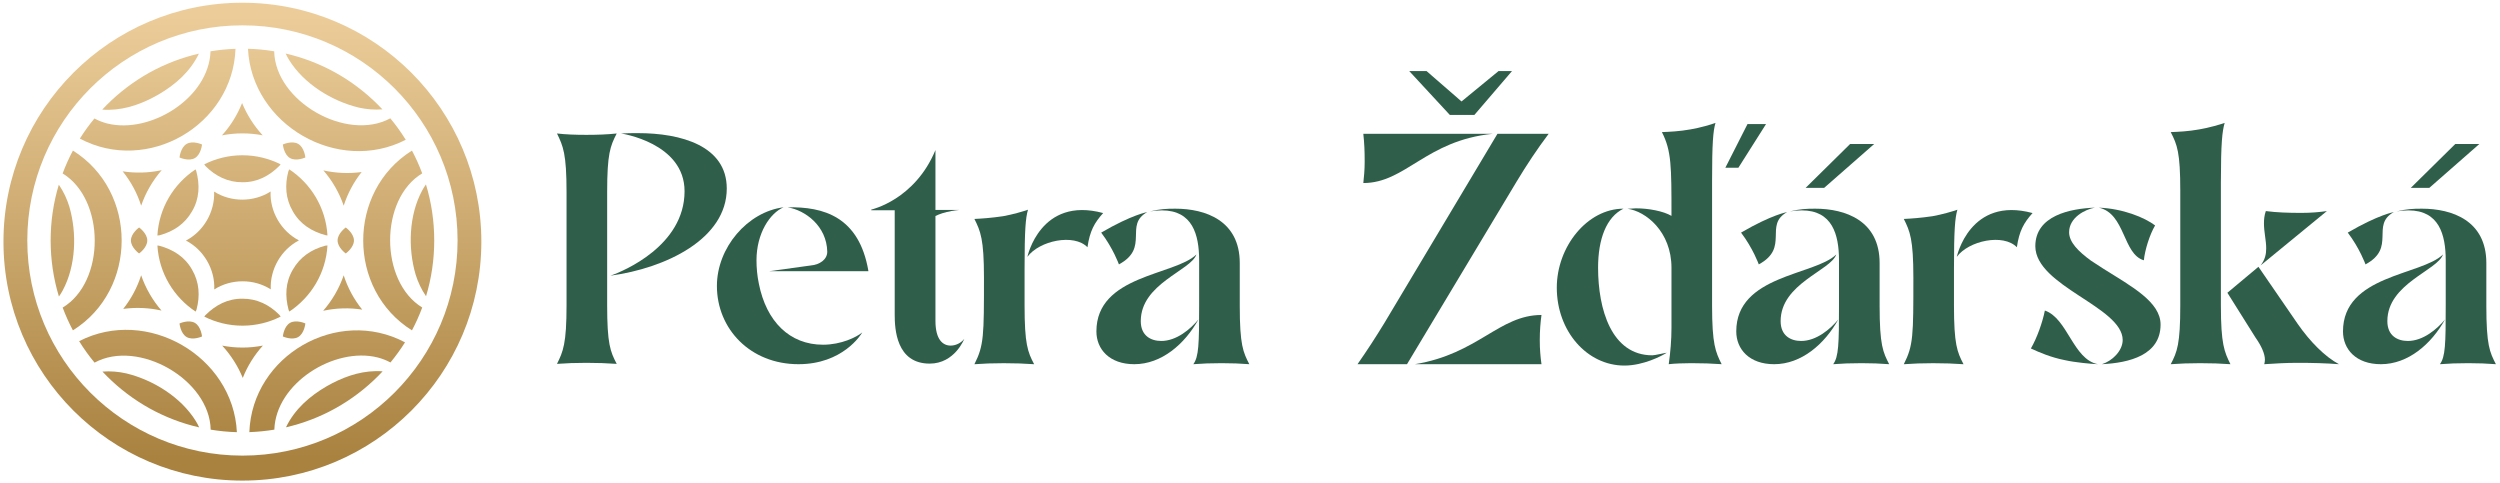 <?xml version="1.0" encoding="UTF-8"?>
<svg xmlns="http://www.w3.org/2000/svg" xmlns:xlink="http://www.w3.org/1999/xlink" id="a" data-name="vector" viewBox="0 0 300 58">
  <defs>
    <linearGradient id="b" data-name="Nepojmenovaný přechod 3" x1="17.084" y1="1.862" x2="17.084" y2="55.003" gradientUnits="userSpaceOnUse">
      <stop offset="0" stop-color="#eccd9a"></stop>
      <stop offset=".204" stop-color="#ddbc84"></stop>
      <stop offset="1" stop-color="#a98240"></stop>
    </linearGradient>
    <linearGradient id="c" data-name="Nepojmenovaný přechod 2" x1="22.892" y1="1.862" x2="22.892" y2="55.003" gradientUnits="userSpaceOnUse">
      <stop offset="0" stop-color="#eccd9a"></stop>
      <stop offset="1" stop-color="#a98240"></stop>
    </linearGradient>
    <linearGradient id="d" data-name="Nepojmenovaný přechod 2" x1="21.362" y1="1.862" x2="21.362" y2="55.003" xlink:href="#c"></linearGradient>
    <linearGradient id="e" data-name="Nepojmenovaný přechod 2" x1="29.088" y1="1.862" x2="29.088" y2="55.003" xlink:href="#c"></linearGradient>
    <linearGradient id="f" data-name="Nepojmenovaný přechod 2" x1="36.822" y1="1.862" x2="36.822" y2="55.003" xlink:href="#c"></linearGradient>
    <linearGradient id="g" data-name="Nepojmenovaný přechod 2" x1="41.1" y1="1.862" x2="41.1" y2="55.003" xlink:href="#c"></linearGradient>
    <linearGradient id="h" data-name="Nepojmenovaný přechod 2" x1="35.292" y1="1.862" x2="35.292" y2="55.003" xlink:href="#c"></linearGradient>
    <linearGradient id="i" data-name="Nepojmenovaný přechod 2" x1="41.492" y1="1.862" x2="41.492" y2="55.003" xlink:href="#c"></linearGradient>
    <linearGradient id="j" data-name="Nepojmenovaný přechod 2" x1="39.224" y1="1.862" x2="39.224" y2="55.003" xlink:href="#c"></linearGradient>
    <linearGradient id="k" data-name="Nepojmenovaný přechod 2" x1="29.092" y1="1.862" x2="29.092" y2="55.003" xlink:href="#c"></linearGradient>
    <linearGradient id="l" data-name="Nepojmenovaný přechod 2" x1="40.085" y1="1.862" x2="40.085" y2="55.003" xlink:href="#c"></linearGradient>
    <linearGradient id="m" data-name="Nepojmenovaný přechod 2" x1="29.096" y1="1.862" x2="29.096" y2="55.003" xlink:href="#c"></linearGradient>
    <linearGradient id="n" data-name="Nepojmenovaný přechod 2" x1="17.061" y1="1.862" x2="17.061" y2="55.003" xlink:href="#c"></linearGradient>
    <linearGradient id="o" data-name="Nepojmenovaný přechod 2" x1="21.355" y1="1.862" x2="21.355" y2="55.003" xlink:href="#c"></linearGradient>
    <linearGradient id="p" data-name="Nepojmenovaný přechod 2" x1="16.692" y1="1.862" x2="16.692" y2="55.003" xlink:href="#c"></linearGradient>
    <linearGradient id="q" data-name="Nepojmenovaný přechod 2" x1="22.892" y1="1.862" x2="22.892" y2="55.003" xlink:href="#c"></linearGradient>
    <linearGradient id="r" data-name="Nepojmenovaný přechod 2" x1="18.069" y1="1.862" x2="18.069" y2="55.003" xlink:href="#c"></linearGradient>
    <linearGradient id="s" data-name="Nepojmenovaný přechod 2" x1="40.115" y1="1.862" x2="40.115" y2="55.003" xlink:href="#c"></linearGradient>
    <linearGradient id="t" data-name="Nepojmenovaný přechod 2" x1="39.263" y1="1.862" x2="39.263" y2="55.003" xlink:href="#c"></linearGradient>
    <linearGradient id="u" data-name="Nepojmenovaný přechod 2" x1="18.961" y1="1.862" x2="18.961" y2="55.003" xlink:href="#c"></linearGradient>
    <linearGradient id="v" data-name="Nepojmenovaný přechod 2" x1="36.83" y1="1.862" x2="36.83" y2="55.003" xlink:href="#c"></linearGradient>
    <linearGradient id="w" data-name="Nepojmenovaný přechod 2" x1="29.088" y1="1.862" x2="29.088" y2="55.003" xlink:href="#c"></linearGradient>
    <linearGradient id="x" data-name="Nepojmenovaný přechod 2" x1="50.697" y1="1.862" x2="50.697" y2="55.003" xlink:href="#c"></linearGradient>
    <linearGradient id="y" data-name="Nepojmenovaný přechod 2" x1="47.127" y1="1.862" x2="47.127" y2="55.003" xlink:href="#c"></linearGradient>
    <linearGradient id="z" data-name="Nepojmenovaný přechod 2" x1="29.105" y1="1.862" x2="29.105" y2="55.003" xlink:href="#c"></linearGradient>
    <linearGradient id="aa" data-name="Nepojmenovaný přechod 2" x1="41.123" y1="1.862" x2="41.123" y2="55.003" xlink:href="#c"></linearGradient>
    <linearGradient id="ab" data-name="Nepojmenovaný přechod 2" x1="18.099" y1="1.862" x2="18.099" y2="55.003" xlink:href="#c"></linearGradient>
    <linearGradient id="ac" data-name="Nepojmenovaný přechod 2" x1="35.292" y1="1.862" x2="35.292" y2="55.003" xlink:href="#c"></linearGradient>
    <linearGradient id="ad" data-name="Nepojmenovaný přechod 2" x1="29.079" y1="1.862" x2="29.079" y2="55.003" xlink:href="#c"></linearGradient>
    <linearGradient id="ae" data-name="Nepojmenovaný přechod 2" x1="11.057" y1="1.862" x2="11.057" y2="55.003" xlink:href="#c"></linearGradient>
    <linearGradient id="af" data-name="Nepojmenovaný přechod 2" x1="7.487" y1="1.862" x2="7.487" y2="55.003" xlink:href="#c"></linearGradient>
    <linearGradient id="ag" data-name="Nepojmenovaný přechod 2" x1="18.922" y1="1.862" x2="18.922" y2="55.003" xlink:href="#c"></linearGradient>
  </defs>
  <g>
    <path d="m19.382,37.269c-1.067-1.23-1.903-2.665-2.444-4.238-.007.021-.013.042-.019.063-.465,1.435-1.195,2.791-2.133,3.975,1.529-.207,3.102-.139,4.596.199Z" style="fill: url(#b); stroke-width: 0px;"></path>
    <path d="m22.401,40.446c.746.431,1.842-.071,1.842-.071,0,0-.114-1.2-.859-1.63-.746-.431-1.842.071-1.842.071,0,0,.114,1.2.859,1.63Z" style="fill: url(#c); stroke-width: 0px;"></path>
    <path d="m23.473,37.392c.034-.08.07-.159.107-.236.444-1.651.344-3.295-.536-4.802-.873-1.547-2.275-2.422-3.952-2.869-.068-.006-.136-.013-.204-.022.195,3.311,1.973,6.202,4.586,7.928Z" style="fill: url(#d); stroke-width: 0px;"></path>
    <path d="m33.548,19.881c.039-.055.078-.11.119-.164-1.378-.692-2.931-1.085-4.575-1.085-1.647,0-3.204.394-4.583,1.089.053.07.103.141.152.212,1.208,1.21,2.681,1.946,4.426,1.936,1.776.017,3.235-.759,4.461-1.988Z" style="fill: url(#e); stroke-width: 0px;"></path>
    <path d="m34.712,20.321c-.034.08-.07.159-.107.236-.444,1.651-.344,3.295.536,4.802.873,1.547,2.275,2.422,3.952,2.869.068.006.136.013.204.022-.195-3.311-1.973-6.202-4.586-7.928Z" style="fill: url(#f); stroke-width: 0px;"></path>
    <path d="m38.802,20.444c1.067,1.23,1.903,2.665,2.444,4.238.007-.021.013-.042.019-.063.466-1.435,1.195-2.791,2.133-3.975-1.529.207-3.102.139-4.596-.199Z" style="fill: url(#g); stroke-width: 0px;"></path>
    <path d="m35.784,17.267c-.746-.431-1.842.071-1.842.071,0,0,.114,1.2.859,1.63.746.431,1.842-.071,1.842-.071,0,0-.114-1.2-.859-1.63Z" style="fill: url(#h); stroke-width: 0px;"></path>
    <path d="m40.51,28.856c0,.861.982,1.56.982,1.56,0,0,.982-.698.982-1.559,0-.861-.982-1.56-.982-1.56,0,0-.982.698-.982,1.559Z" style="fill: url(#i); stroke-width: 0px;"></path>
    <path d="m48.688,16.773c-.554-.894-1.171-1.755-1.851-2.574-5.267,2.86-13.825-2.049-13.934-8.044-1.033-.171-2.083-.273-3.145-.303.444,9.13,10.804,15.107,18.929,10.921Z" style="fill: url(#j); stroke-width: 0px;"></path>
    <path d="m35.871,28.847c-2.139-1.108-3.507-3.469-3.398-5.866-2.029,1.299-4.757,1.303-6.779.01.11,2.406-1.251,4.771-3.381,5.876,2.139,1.108,3.507,3.469,3.398,5.866,2.029-1.299,4.757-1.303,6.779-.01-.11-2.406,1.251-4.771,3.381-5.876Z" style="fill: url(#k); stroke-width: 0px;"></path>
    <path d="m43.007,12.9c.933.213,1.89.298,2.882.223-.171-.182-.344-.363-.522-.541-3.096-3.096-6.92-5.201-11.085-6.156.121.262.252.516.404.758,1.765,2.855,5.098,4.928,8.321,5.715Z" style="fill: url(#l); stroke-width: 0px;"></path>
    <path d="m24.637,37.832c-.039.055-.078.11-.119.164,1.378.692,2.931,1.085,4.575,1.085,1.647,0,3.204-.394,4.583-1.089-.053-.07-.103-.141-.152-.212-1.208-1.21-2.681-1.946-4.426-1.936-1.776-.017-3.235.759-4.461,1.988Z" style="fill: url(#m); stroke-width: 0px;"></path>
    <path d="m14.718,20.559c.986,1.221,1.749,2.631,2.222,4.119.544-1.583,1.388-3.025,2.465-4.261-.023.005-.046.011-.07.016-1.511.322-3.089.365-4.617.126Z" style="fill: url(#n); stroke-width: 0px;"></path>
    <path d="m19.148,28.232c1.652-.441,3.026-1.349,3.89-2.865.903-1.529.96-3.181.509-4.857-.028-.061-.056-.122-.082-.184-2.611,1.728-4.386,4.621-4.578,7.933.088-.011.175-.019.262-.026Z" style="fill: url(#o); stroke-width: 0px;"></path>
    <path d="m15.71,28.856c0,.861.982,1.56.982,1.56,0,0,.982-.698.982-1.559,0-.861-.982-1.56-.982-1.56,0,0-.982.698-.982,1.559Z" style="fill: url(#p); stroke-width: 0px;"></path>
    <path d="m23.383,18.969c.746-.431.86-1.631.86-1.631,0,0-1.096-.501-1.841-.071-.746.431-.86,1.631-.86,1.631,0,0,1.096.501,1.841.071Z" style="fill: url(#q); stroke-width: 0px;"></path>
    <path d="m18.984,11.362c2.082-1.213,3.848-2.772,4.884-4.927-4.152.959-7.963,3.06-11.051,6.148-.187.187-.369.377-.548.569.285.025.568.035.851.025,2.087-.043,4.05-.78,5.864-1.815Z" style="fill: url(#r); stroke-width: 0px;"></path>
    <path d="m39.2,46.351c-2.082,1.213-3.848,2.772-4.884,4.927,4.152-.959,7.963-3.06,11.051-6.148.187-.187.369-.377.548-.569-.285-.025-.568-.035-.851-.025-2.087.043-4.05.78-5.864,1.815Z" style="fill: url(#s); stroke-width: 0px;"></path>
    <path d="m29.923,51.856c1.013-.036,2.014-.136,2.999-.3.171-5.568,7.199-9.962,12.399-8.66.532.138,1.053.336,1.532.601.638-.772,1.222-1.579,1.749-2.417-8.12-4.312-18.348,1.593-18.679,10.776Z" style="fill: url(#t); stroke-width: 0px;"></path>
    <path d="m9.496,40.94c.554.894,1.171,1.755,1.851,2.574,5.267-2.86,13.825,2.049,13.934,8.044,1.033.171,2.083.273,3.145.303-.444-9.13-10.804-15.107-18.929-10.921Z" style="fill: url(#u); stroke-width: 0px;"></path>
    <path d="m39.036,29.481c-1.652.441-3.026,1.349-3.89,2.865-.903,1.529-.96,3.181-.509,4.857.028.061.056.122.082.184,2.611-1.728,4.386-4.621,4.578-7.933-.088.011-.175.019-.262.026Z" style="fill: url(#v); stroke-width: 0px;"></path>
    <path d="m29.088.327C13.253.327.416,13.165.416,29c0,15.836,12.837,28.672,28.673,28.672,15.835,0,28.672-12.837,28.672-28.672C57.761,13.165,44.923.327,29.088.327Zm.004,54.346c-14.258,0-25.817-11.559-25.817-25.817C3.275,14.598,14.834,3.04,29.092,3.04c14.258,0,25.817,11.559,25.817,25.817,0,14.258-11.559,25.817-25.817,25.817Z" style="fill: url(#w); stroke-width: 0px;"></path>
    <path d="m51.115,22.132c-.167.237-.323.479-.457.733-1.589,2.956-1.719,6.879-.789,10.064.284.919.691,1.795,1.256,2.62.648-2.142.983-4.391.983-6.692,0-2.312-.339-4.573-.993-6.725Z" style="fill: url(#x); stroke-width: 0px;"></path>
    <path d="m50.664,20.804c-.349-.937-.759-1.85-1.229-2.733-7.8,4.877-7.798,16.697,0,21.572.471-.886.882-1.802,1.232-2.742-5.12-3.126-5.149-13.008-.003-16.097Z" style="fill: url(#y); stroke-width: 0px;"></path>
    <path d="m29.092,41.707c-.832,0-1.644-.082-2.432-.233.016.018.034.035.05.053,1.019,1.117,1.847,2.421,2.423,3.823.564-1.426,1.389-2.754,2.417-3.881-.796.154-1.617.238-2.458.238Z" style="fill: url(#z); stroke-width: 0px;"></path>
    <path d="m43.466,37.154c-.986-1.221-1.749-2.631-2.222-4.119-.544,1.583-1.388,3.025-2.465,4.261.023-.005.046-.011.07-.016,1.511-.322,3.089-.365,4.617-.126Z" style="fill: url(#aa); stroke-width: 0px;"></path>
    <path d="m15.177,44.813c-.933-.213-1.89-.298-2.882-.223.171.182.344.363.522.541,3.096,3.096,6.92,5.201,11.085,6.156-.121-.262-.252-.516-.404-.758-1.765-2.855-5.098-4.928-8.321-5.715Z" style="fill: url(#ab); stroke-width: 0px;"></path>
    <path d="m34.802,38.744c-.746.431-.86,1.631-.86,1.631,0,0,1.096.501,1.841.071.746-.431.86-1.631.86-1.631,0,0-1.096-.501-1.841-.071Z" style="fill: url(#ac); stroke-width: 0px;"></path>
    <path d="m29.092,16.005c.832,0,1.644.082,2.432.233-.016-.018-.034-.035-.05-.053-1.019-1.117-1.847-2.421-2.423-3.823-.564,1.426-1.389,2.754-2.417,3.881.796-.154,1.617-.238,2.458-.238Z" style="fill: url(#ad); stroke-width: 0px;"></path>
    <path d="m8.749,18.07c-.471.886-.882,1.802-1.232,2.742,5.12,3.126,5.149,13.008.003,16.097.349.936.759,1.85,1.229,2.733,7.8-4.877,7.798-16.697,0-21.572Z" style="fill: url(#ae); stroke-width: 0px;"></path>
    <path d="m8.316,24.784c-.283-.919-.691-1.795-1.256-2.62-.648,2.142-.983,4.391-.983,6.692,0,2.312.339,4.573.993,6.725.167-.237.323-.479.457-.733,1.589-2.956,1.719-6.879.789-10.064Z" style="fill: url(#af); stroke-width: 0px;"></path>
    <path d="m28.261,5.857c-1.013.036-2.014.136-2.999.3-.171,5.568-7.199,9.962-12.399,8.66-.532-.138-1.053-.336-1.532-.601-.638.772-1.222,1.579-1.749,2.417,8.12,4.312,18.348-1.593,18.679-10.776Z" style="fill: url(#ag); stroke-width: 0px;"></path>
  </g>
  <g>
    <g>
      <path d="m74.006,16.018c-1.147.123-2.376.164-3.645.164-1.27,0-2.457-.042-3.522-.164.737,1.518,1.147,2.42,1.147,7.055v13.536c0,4.635-.41,5.578-1.147,7.055,1.106-.082,2.252-.124,3.522-.124,1.27,0,2.499.042,3.645.124-.778-1.477-1.147-2.42-1.147-7.055v-13.536c0-4.635.369-5.537,1.147-7.055Z" style="fill: #2f5f4a; stroke-width: 0px;"></path>
      <path d="m76.571,15.976c-.595,0-1.453,0-2.049.042,0,0,7.625,1.107,7.625,6.932,0,6.522-7.321,9.598-8.897,10.131,6.683-.902,13.962-4.43,13.962-10.46,0-5.127-5.492-6.645-10.642-6.645Z" style="fill: #2f5f4a; stroke-width: 0px;"></path>
    </g>
    <g>
      <path d="m91.067,34.066c-.205-.984-.288-1.928-.288-2.831,0-3.241,1.615-5.665,3.254-6.362-4.335.551-8.004,4.844-8.004,9.438,0,5.168,4.014,9.393,9.787,9.393,5.284,0,7.496-3.527,7.66-3.814-.697.574-2.539,1.476-4.71,1.476-4.014,0-6.799-2.789-7.699-7.3Z" style="fill: #2f5f4a; stroke-width: 0px;"></path>
      <path d="m94.495,24.878c2.129.329,4.717,2.249,4.776,5.333,0,.944-.943,1.562-1.968,1.644l-5.022.693h11.932c-1.106-6.563-5.406-7.763-9.719-7.67Z" style="fill: #2f5f4a; stroke-width: 0px;"></path>
    </g>
    <g>
      <path d="m179.12,16.058h-15.522c.123,1.149.163,2.011.163,3.364,0,.943-.081,1.805-.163,2.543,5.079,0,7.521-5.105,15.522-5.907Z" style="fill: #2f5f4a; stroke-width: 0px;"></path>
      <path d="m169.788,43.704h15.19c-.123-.862-.205-1.805-.205-2.871,0-1.148.082-2.132.205-3.035-5.079,0-7.595,4.667-15.19,5.906Z" style="fill: #2f5f4a; stroke-width: 0px;"></path>
      <path d="m166.137,38.741c-1.023,1.682-2.089,3.323-3.236,4.963h5.939l13.147-21.903c1.188-1.969,2.458-3.897,3.85-5.743h-6.144l-13.556,22.683Z" style="fill: #2f5f4a; stroke-width: 0px;"></path>
    </g>
    <g>
      <path d="m205.449,21.801c0-4.635.123-6.07.41-7.055-.532.205-1.802.574-2.99.779-1.351.246-2.539.288-3.439.328,1.147,2.256,1.147,4.062,1.147,10.052-.984-.574-2.745-.906-4.26-.906l-1.014.054c2.17.287,5.274,2.729,5.274,7.083v7.219c0,1.436-.124,2.912-.328,4.348.656-.082,1.884-.123,2.703-.123,1.311,0,2.499.041,3.645.123-.737-1.476-1.147-2.379-1.147-7.055v-14.848Z" style="fill: #2f5f4a; stroke-width: 0px;"></path>
      <path d="m191.77,32.137c0-3.445.987-6.084,3.049-7.096-4.342,0-8.004,4.553-8.004,9.475,0,5.25,3.644,9.352,8.109,9.352,2.294,0,4.515-1.17,5.088-1.539-.368.042-1.402.308-1.729.308-4.915,0-6.512-5.537-6.512-10.5Z" style="fill: #2f5f4a; stroke-width: 0px;"></path>
    </g>
    <g>
      <path d="m257.262,31.235c.123-1.23.697-3.076,1.352-4.184-1.264-.949-3.854-2.022-6.759-2.133,3.195.698,2.868,5.579,5.407,6.317Z" style="fill: #2f5f4a; stroke-width: 0px;"></path>
      <path d="m252.429,32.261l-1.515-.985c-1.516-1.108-2.621-2.215-2.621-3.405,0-1.763,1.912-2.748,3.099-2.954-2.96.111-7.154.944-7.154,4.636.041,4.799,10.444,7.26,10.485,11.239,0,1.312-1.273,2.543-2.502,2.912,3.26-.156,7.048-1.067,7.048-4.758,0-2.706-3.441-4.553-6.84-6.685Z" style="fill: #2f5f4a; stroke-width: 0px;"></path>
      <path d="m245.384,37.265c-.287,1.436-.942,3.281-1.679,4.553,1.065.493,2.416,1.067,4.054,1.395,1.271.287,3.134.451,3.994.492-2.99-.574-3.625-5.497-6.369-6.44Z" style="fill: #2f5f4a; stroke-width: 0px;"></path>
    </g>
    <g>
      <path d="m279.224,25.329c-.893.13-1.92.217-3.037.217-1.608,0-2.949-.044-4.289-.217-.178.521-.223 1-.223,1.478,0,1.044.269,2.043.269,3,0,.696-.135,1.348-.67,2.044l7.951-6.522Z" style="fill: #2f5f4a; stroke-width: 0px;"></path>
      <path d="m266.508,21.801c0-4.635.164-6.07.451-7.055-.574.205-1.844.574-3.031.779-1.352.246-2.499.288-3.441.328.778,1.518,1.147,2.42,1.147,7.055v13.741c0,4.635-.369,5.579-1.147,7.055,1.105-.082,2.294-.123,3.522-.123,1.311,0,2.54.041,3.645.123-.737-1.476-1.147-2.42-1.147-7.055v-14.848Z" style="fill: #2f5f4a; stroke-width: 0px;"></path>
      <path d="m275.723,38.865l-4.71-6.85-3.727,3.117,3.399,5.414c.697.985,1.106,1.928,1.106,2.625,0,.205-.042.369-.082.533,1.27-.082,2.58-.164,3.973-.164,1.802,0,3.441.042,4.996.164-1.679-.902-3.44-2.666-4.956-4.84Z" style="fill: #2f5f4a; stroke-width: 0px;"></path>
    </g>
    <g>
      <path d="m288.94,40.915c-1.229,0-2.457-.615-2.457-2.379,0-4.512,6.022-6.068,6.676-7.998-2.585,2.525-12,2.453-12,9.229,0,2.132,1.556,3.937,4.546,3.937,3.276,0,6.062-2.42,7.7-5.373-.942,1.148-2.621,2.584-4.465,2.584Z" style="fill: #2f5f4a; stroke-width: 0px;"></path>
      <path d="m298.361,36.649v-5.086c0-5.086-4.096-6.522-7.741-6.522-1.065,0-1.844.041-3.031.328.532-.081.984-.123,1.434-.123,3.645,0,4.464,2.871,4.464,5.988v5.414c0,4.635-.041,6.153-.696,7.055,1.065-.082,2.129-.123,3.399-.123s2.171.041,3.318.123c-.737-1.436-1.147-2.256-1.147-7.055Z" style="fill: #2f5f4a; stroke-width: 0px;"></path>
      <path d="m287.261,25.451s-1.802.288-5.529,2.462c1.434,1.886,2.13,3.814,2.13,3.814,3.727-2.011.573-4.717,3.399-6.276Z" style="fill: #2f5f4a; stroke-width: 0px;"></path>
    </g>
    <polygon points="176.923 13.796 181.437 8.531 179.822 8.531 175.383 12.176 171.189 8.531 169.11 8.531 173.984 13.796 176.923 13.796" style="fill: #2f5f4a; stroke-width: 0px;"></polygon>
    <polygon points="224.899 17.282 222.012 17.282 216.671 22.548 218.894 22.548 224.899 17.282" style="fill: #2f5f4a; stroke-width: 0px;"></polygon>
    <path d="m114.088,41.472c-.938,0-1.834-.695-1.834-2.979v-12.573s.543-.288,1.35-.478c.786-.186,1.543-.252,1.543-.252h-2.893v-7.182c-2.485,5.999-7.7,7.141-7.7,7.141v.082h2.811v12.527c0,1.674.164,5.876,4.197,5.876,3.014,0,4.155-2.979,4.155-2.979-.286.408-.938.817-1.63.817Z" style="fill: #2f5f4a; stroke-width: 0px;"></path>
    <polygon points="209.701 14.888 207.04 20.132 208.604 20.132 211.924 14.888 209.701 14.888" style="fill: #2f5f4a; stroke-width: 0px;"></polygon>
    <g>
      <path d="m122.949,32.22c0-4.635.124-6.07.41-7.055-.574.205-1.843.575-2.989.78-1.393.205-2.539.287-3.441.328.737,1.477,1.147,2.42,1.147,7.055,0,6.932,0,8.122-1.147,10.378,1.106-.082,2.252-.123,3.522-.123s2.499.041,3.645.123c-.778-1.476-1.147-2.42-1.147-7.055v-4.43Z" style="fill: #2f5f4a; stroke-width: 0px;"></path>
      <path d="m123.287,30.821s1.551-7.298,9.092-5.254c-1.044,1.164-1.599,2.136-1.883,4.103-1.621-1.676-5.779-.792-7.209,1.151Z" style="fill: #2f5f4a; stroke-width: 0px;"></path>
    </g>
    <polygon points="297.519 17.282 294.632 17.282 289.291 22.548 291.514 22.548 297.519 17.282" style="fill: #2f5f4a; stroke-width: 0px;"></polygon>
    <g>
      <path d="m216.133,40.915c-1.229,0-2.457-.615-2.457-2.379,0-4.512,6.022-6.068,6.676-7.998-2.585,2.525-12,2.453-12,9.229,0,2.132,1.556,3.937,4.546,3.937,3.276,0,6.062-2.42,7.7-5.373-.942,1.148-2.621,2.584-4.465,2.584Z" style="fill: #2f5f4a; stroke-width: 0px;"></path>
      <path d="m225.554,36.649v-5.086c0-5.086-4.096-6.522-7.741-6.522-1.065,0-1.844.041-3.031.328.532-.081.984-.123,1.434-.123,3.645,0,4.464,2.871,4.464,5.988v5.414c0,4.635-.041,6.153-.696,7.055,1.065-.082,2.129-.123,3.399-.123,1.27,0,2.171.041,3.318.123-.737-1.436-1.147-2.256-1.147-7.055Z" style="fill: #2f5f4a; stroke-width: 0px;"></path>
      <path d="m214.454,25.451s-1.802.288-5.529,2.462c1.434,1.886,2.13,3.814,2.13,3.814,3.727-2.011.573-4.717,3.399-6.276Z" style="fill: #2f5f4a; stroke-width: 0px;"></path>
    </g>
    <g>
      <path d="m139.35,40.915c-1.229,0-2.457-.615-2.457-2.379,0-4.512,6.022-6.068,6.676-7.998-2.585,2.525-12,2.453-12,9.229,0,2.132,1.556,3.937,4.546,3.937,3.276,0,6.062-2.42,7.7-5.373-.942,1.148-2.621,2.584-4.465,2.584Z" style="fill: #2f5f4a; stroke-width: 0px;"></path>
      <path d="m148.771,36.649v-5.086c0-5.086-4.096-6.522-7.741-6.522-1.065,0-1.844.041-3.031.328.532-.081.984-.123,1.434-.123,3.645,0,4.464,2.871,4.464,5.988v5.414c0,4.635-.041,6.153-.696,7.055,1.065-.082,2.129-.123,3.399-.123,1.27,0,2.171.041,3.318.123-.737-1.436-1.147-2.256-1.147-7.055Z" style="fill: #2f5f4a; stroke-width: 0px;"></path>
      <path d="m137.671,25.451s-1.802.288-5.529,2.462c1.434,1.886,2.13,3.814,2.13,3.814,3.727-2.011.573-4.717,3.399-6.276Z" style="fill: #2f5f4a; stroke-width: 0px;"></path>
    </g>
    <g>
      <path d="m234.477,32.22c0-4.635.124-6.07.41-7.055-.574.205-1.843.575-2.989.78-1.393.205-2.539.287-3.441.328.737,1.477,1.147,2.42,1.147,7.055,0,6.932,0,8.122-1.147,10.378,1.106-.082,2.252-.123,3.522-.123,1.27,0,2.499.041,3.645.123-.778-1.476-1.147-2.42-1.147-7.055v-4.43Z" style="fill: #2f5f4a; stroke-width: 0px;"></path>
      <path d="m234.815,30.821s1.551-7.298,9.092-5.254c-1.044,1.164-1.599,2.136-1.883,4.103-1.621-1.676-5.779-.792-7.209,1.151Z" style="fill: #2f5f4a; stroke-width: 0px;"></path>
    </g>
  </g>
</svg>
